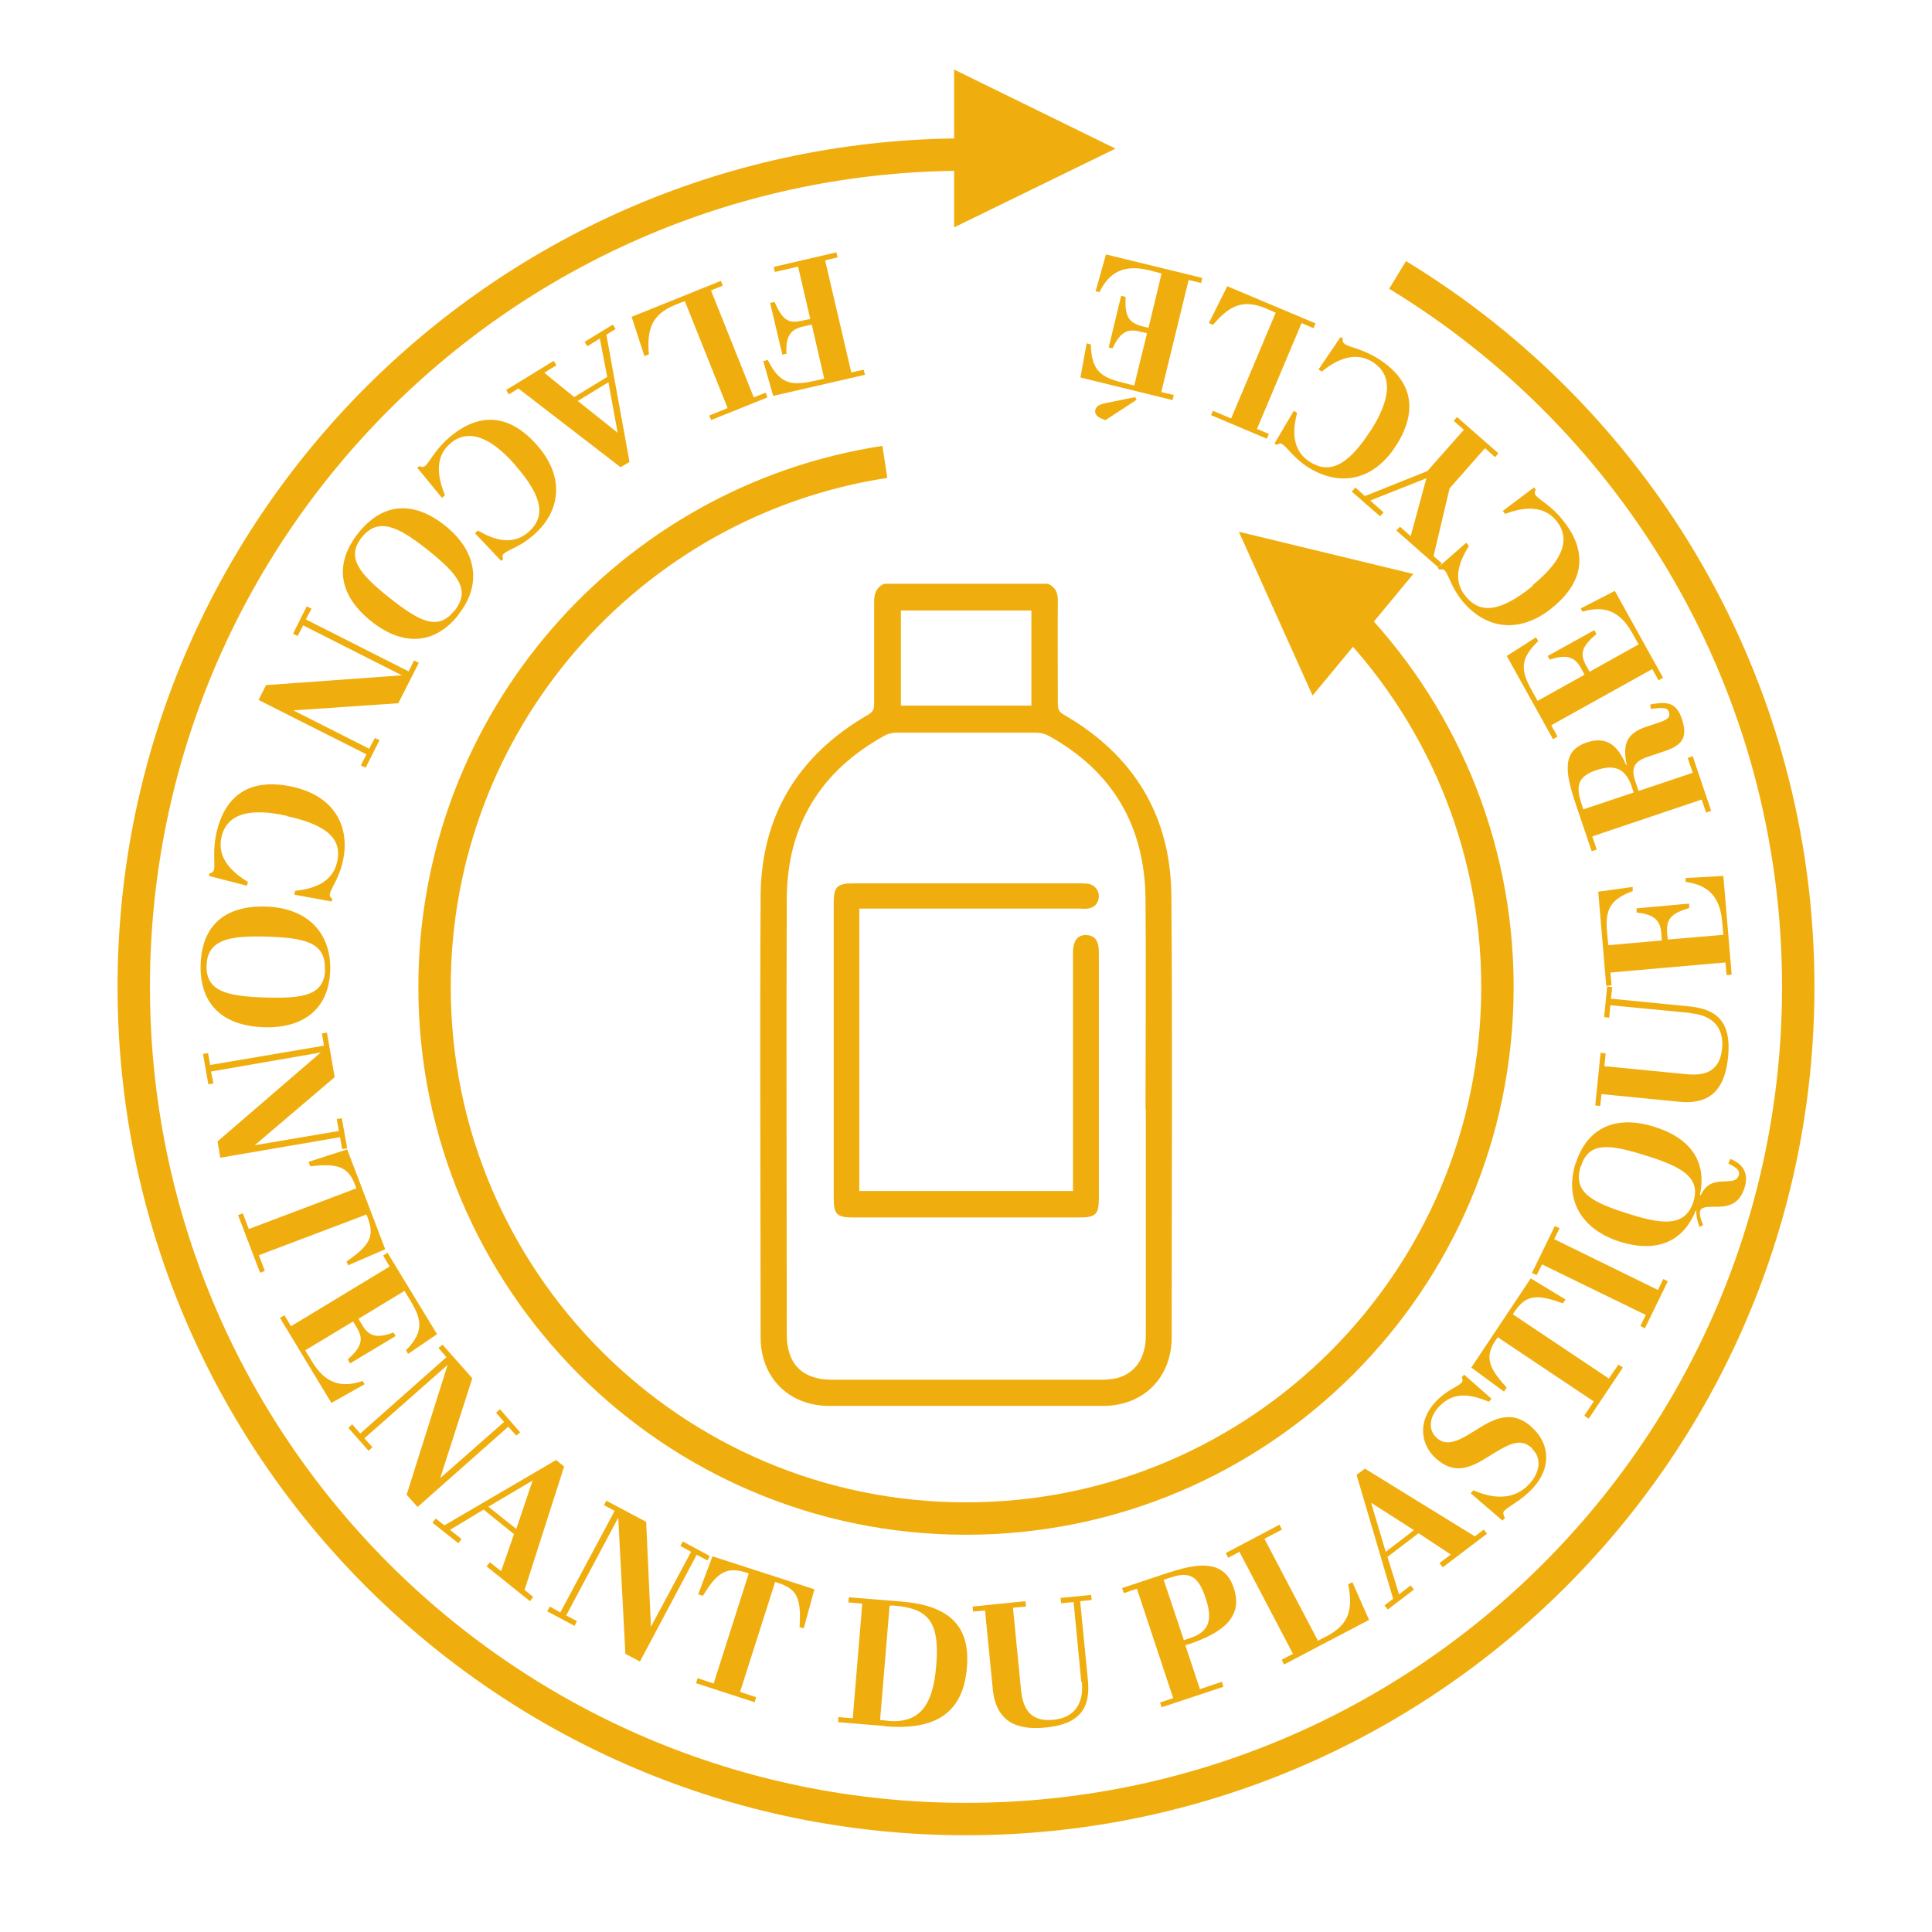 <svg viewBox="0 0 65 65" xmlns:xlink="http://www.w3.org/1999/xlink" xmlns="http://www.w3.org/2000/svg" data-name="Calque_1" id="uuid-1155469f-aaa5-4a25-a222-64da8e608689">
  <defs>
    <style>
      .uuid-1814b95a-787c-439e-874e-f72b5e38fcc9, .uuid-543441e1-5a0e-4306-a661-bcc3ac0c6503 {
        fill: none;
      }

      .uuid-a61e6bd2-4da3-43db-8a6e-8148247d17d0 {
        clip-path: url(#uuid-1715b6a5-3b3f-4ab4-8a8f-860357efe13e);
      }

      .uuid-543441e1-5a0e-4306-a661-bcc3ac0c6503 {
        stroke: #f0ae0e;
        stroke-miterlimit: 10;
        stroke-width: 1.09px;
      }

      .uuid-c4452688-78bc-49f5-96c9-afaa74598738 {
        fill: #f0ae0e;
      }
    </style>
    <clipPath id="uuid-1715b6a5-3b3f-4ab4-8a8f-860357efe13e">
      <rect height="28.23" width="15.86" y="19.2" x="24.57" class="uuid-1814b95a-787c-439e-874e-f72b5e38fcc9"></rect>
    </clipPath>
  </defs>
  <path d="M16.43,50.69l.94.75.55-1.63-1.49.88ZM17.3,51.62l-1.03-.83-1.13.68.39.31-.11.14-.87-.69.11-.14.29.23,3.76-2.2.27.22-1.33,4.15.29.24-.11.14-1.46-1.17.11-.14.38.3.43-1.24Z" class="uuid-c4452688-78bc-49f5-96c9-afaa74598738"></path>
  <polygon points="21.53 55.9 21.04 55.64 20.8 51.06 19.05 54.35 19.41 54.54 19.33 54.7 18.41 54.21 18.5 54.05 18.85 54.25 20.68 50.83 20.32 50.64 20.4 50.49 21.74 51.2 21.9 54.73 23.25 52.21 22.89 52.01 22.97 51.86 23.88 52.35 23.8 52.5 23.44 52.31 21.53 55.9" class="uuid-c4452688-78bc-49f5-96c9-afaa74598738"></polygon>
  <g>
    <path d="M27.05,54.79l-.15-.05c.07-1.01-.11-1.29-.74-1.49l-.08-.03-1.18,3.7.54.18-.05.17-1.97-.64.05-.17.54.18,1.18-3.7-.08-.03c-.63-.2-.96-.06-1.46.78l-.16-.05.48-1.28,3.43,1.11-.36,1.32Z" class="uuid-c4452688-78bc-49f5-96c9-afaa74598738"></path>
    <path d="M29.87,57.9c1.04.08,1.52-.47,1.63-1.88.13-1.54-.34-1.91-1.42-2h-.15s-.32,3.85-.32,3.85l.25.02ZM29.76,58.07l-1.56-.13v-.17s.49.04.49.04l.32-3.86-.47-.04.02-.17,1.74.14c1.53.12,2.36.73,2.23,2.23-.14,1.7-1.28,2.09-2.76,1.97" class="uuid-c4452688-78bc-49f5-96c9-afaa74598738"></path>
    <path d="M36.38,56.6l-.26-2.7-.42.04-.02-.18,1.03-.1.02.17-.39.04.26,2.64c.09.9-.21,1.49-1.41,1.61-.99.1-1.68-.19-1.79-1.3l-.26-2.64-.4.04-.02-.17,1.78-.18.02.18-.44.04.27,2.75c.06.63.3,1.1,1.09,1.02.65-.06,1.03-.48.96-1.27" class="uuid-c4452688-78bc-49f5-96c9-afaa74598738"></path>
    <path d="M39.83,55.18l.21-.07c.64-.21.77-.61.52-1.35-.25-.76-.56-.89-1.16-.69l-.25.08.68,2.03ZM39.39,52.89c1.05-.35,1.83-.35,2.12.54.33.98-.4,1.51-1.49,1.88l-.14.04.49,1.48.74-.25.05.17-2.08.69-.05-.16.44-.15-1.22-3.68-.44.15-.06-.17,1.62-.54Z" class="uuid-c4452688-78bc-49f5-96c9-afaa74598738"></path>
    <path d="M43.05,51.3l.08.16-.59.31,1.8,3.43.31-.16c.75-.4.87-.9.71-1.74l.14-.07.56,1.27-2.86,1.5-.08-.16.38-.2-1.8-3.43-.38.2-.08-.16,1.8-.95Z" class="uuid-c4452688-78bc-49f5-96c9-afaa74598738"></path>
  </g>
  <path d="M46.62,52.21l.95-.73-1.44-.92.49,1.65ZM47.73,51.58l-1.05.8.39,1.26.39-.3.11.14-.88.67-.11-.14.29-.22-1.23-4.17.28-.21,3.7,2.28.3-.23.11.14-1.49,1.13-.11-.14.38-.29-1.09-.72Z" class="uuid-c4452688-78bc-49f5-96c9-afaa74598738"></path>
  <path d="M51.55,48.73c-.4-.38-.79-.15-1.48.28-.65.41-1.17.61-1.79.03-.47-.44-.61-1.22.03-1.89.36-.38.71-.48.85-.62.07-.07.05-.11.02-.2l.08-.08.92.81-.09.1c-.65-.27-1.19-.34-1.67.16-.35.37-.37.79-.09,1.05.34.32.76.1,1.28-.23.6-.38,1.25-.77,1.95-.1.6.56.63,1.37,0,2.04-.41.43-.83.61-.95.75-.06.06-.03.13.02.24l-.08.09-1.07-.92.09-.1c.67.29,1.36.34,1.87-.2.36-.38.45-.87.11-1.19" class="uuid-c4452688-78bc-49f5-96c9-afaa74598738"></path>
  <polygon points="32.1 2.34 32.1 7.65 37.53 5 32.1 2.34" class="uuid-c4452688-78bc-49f5-96c9-afaa74598738"></polygon>
  <g>
    <path d="M47.02,9.25c8.08,4.91,13.48,13.8,13.48,23.95,0,15.46-12.54,28-28,28S4.5,48.66,4.5,33.2,17.04,5.2,32.5,5.2M45.22,20.64c3.19,3.23,5.16,7.67,5.16,12.57,0,9.88-8.01,17.88-17.88,17.88s-17.88-8.01-17.88-17.88c0-8.94,6.57-16.36,15.15-17.67" class="uuid-543441e1-5a0e-4306-a661-bcc3ac0c6503"></path>
    <path d="M26.01,13.31l-.33-1.16.15-.04c.4.8.78.88,1.54.71l.36-.08-.42-1.82-.31.07c-.43.1-.57.36-.54.91l-.14.03-.41-1.74.15-.03c.26.59.45.74.92.63l.28-.06-.41-1.76-.78.18-.04-.17,2.11-.49.04.17-.42.1.88,3.77.42-.09.04.17-3.09.71Z" class="uuid-c4452688-78bc-49f5-96c9-afaa74598738"></path>
    <path d="M23.93,14.14l-.07-.16.62-.25-1.44-3.6-.33.13c-.78.32-.95.81-.88,1.66l-.15.06-.43-1.32,3-1.21.07.16-.4.16,1.44,3.6.4-.16.06.16-1.89.76Z" class="uuid-c4452688-78bc-49f5-96c9-afaa74598738"></path>
  </g>
  <path d="M20.47,12.86l-1.03.63,1.34,1.07-.31-1.7ZM19.3,13.37l1.13-.69-.25-1.29-.42.26-.09-.15.95-.58.09.15-.31.19.78,4.28-.3.18-3.44-2.65-.32.2-.09-.15,1.6-.98.09.15-.41.25,1.01.82Z" class="uuid-c4452688-78bc-49f5-96c9-afaa74598738"></path>
  <g>
    <path d="M17.34,15.65c-.86-.98-1.61-1.24-2.2-.72-.45.39-.48.98-.17,1.73l-.1.09-.83-1.01.07-.06c.08.04.13.05.2-.01.15-.13.32-.53.78-.93.96-.84,2-.88,2.98.24.95,1.08.79,2.24-.13,3.03-.43.38-.83.48-.98.61-.07.06-.06.11-.03.19l-.07.06-.88-.93.1-.09c.68.4,1.24.45,1.7.05.56-.49.52-1.15-.44-2.24" class="uuid-c4452688-78bc-49f5-96c9-afaa74598738"></path>
    <path d="M15.29,20.55c.57-.72.09-1.26-.94-2.08-.94-.74-1.62-1.09-2.18-.39-.53.67-.09,1.22.93,2.03,1.01.8,1.64,1.13,2.18.44M15.42,20.69c-.79,1-1.86,1.06-2.92.22-1.06-.84-1.3-1.89-.45-2.97.83-1.04,1.86-1.1,2.92-.26,1.07.85,1.26,1.99.45,3" class="uuid-c4452688-78bc-49f5-96c9-afaa74598738"></path>
  </g>
  <polygon points="8.7 23.55 8.95 23.05 13.52 22.72 10.2 21.04 10.01 21.4 9.86 21.32 10.32 20.4 10.48 20.48 10.29 20.84 13.75 22.59 13.93 22.22 14.09 22.3 13.4 23.66 9.87 23.9 12.42 25.19 12.61 24.83 12.77 24.9 12.3 25.83 12.14 25.75 12.33 25.38 8.7 23.55" class="uuid-c4452688-78bc-49f5-96c9-afaa74598738"></polygon>
  <g>
    <path d="M9.66,27.45c-1.28-.29-2.04-.06-2.21.72-.13.58.19,1.08.89,1.5l-.03.13-1.28-.33.02-.09c.08-.01.13-.04.15-.13.04-.19-.05-.62.08-1.22.28-1.25,1.1-1.88,2.56-1.56,1.41.31,1.96,1.34,1.69,2.53-.13.56-.39.87-.43,1.07-.02.09.02.13.08.17l-.02.09-1.26-.23.03-.13c.78-.08,1.27-.37,1.41-.96.17-.73-.25-1.24-1.68-1.55" class="uuid-c4452688-78bc-49f5-96c9-afaa74598738"></path>
    <path d="M10.93,32.61c.03-.91-.68-1.06-2-1.1-1.19-.03-1.96.09-1.98.98-.02.85.66,1.03,1.97,1.07,1.29.04,1.99-.07,2.02-.95M11.11,32.64c-.04,1.27-.86,1.96-2.22,1.92-1.36-.04-2.18-.74-2.14-2.11.04-1.33.84-1.99,2.19-1.95,1.37.04,2.2.85,2.17,2.14" class="uuid-c4452688-78bc-49f5-96c9-afaa74598738"></path>
  </g>
  <polygon points="7.41 38.95 7.32 38.4 10.79 35.41 7.1 36.05 7.18 36.45 7.01 36.48 6.83 35.46 7 35.43 7.07 35.83 10.9 35.18 10.83 34.77 11 34.74 11.26 36.24 8.57 38.53 11.4 38.05 11.33 37.65 11.5 37.62 11.68 38.63 11.51 38.66 11.44 38.26 7.41 38.95" class="uuid-c4452688-78bc-49f5-96c9-afaa74598738"></polygon>
  <g>
    <path d="M11.72,42.59l-.06-.15c.83-.57.94-.88.7-1.5l-.03-.08-3.62,1.37.2.53-.16.06-.74-1.94.16-.06.2.53,3.62-1.37-.03-.08c-.23-.62-.55-.78-1.52-.66l-.06-.15,1.3-.42,1.28,3.36-1.25.54Z" class="uuid-c4452688-78bc-49f5-96c9-afaa74598738"></path>
    <path d="M14.7,44.89l-.97.66-.07-.12c.59-.61.55-1,.16-1.65l-.21-.35-1.55.94.14.23c.23.39.53.42,1.04.23l.07.12-1.53.92-.08-.13c.47-.43.55-.68.29-1.1l-.11-.18-1.61.97.23.38c.44.73.98.9,1.7.65l.07.11-1.12.63-1.73-2.86.15-.09.22.37,3.32-2.01-.22-.37.15-.09,1.66,2.73Z" class="uuid-c4452688-78bc-49f5-96c9-afaa74598738"></path>
  </g>
  <polygon points="14.05 50.7 13.68 50.29 15.06 45.92 12.26 48.39 12.53 48.69 12.4 48.81 11.72 48.04 11.85 47.92 12.12 48.23 15.02 45.66 14.75 45.35 14.89 45.24 15.89 46.37 14.81 49.73 16.96 47.84 16.69 47.53 16.82 47.41 17.5 48.19 17.37 48.3 17.1 48 14.05 50.7" class="uuid-c4452688-78bc-49f5-96c9-afaa74598738"></polygon>
  <path d="M52.67,43.72l-.09.13c-.95-.35-1.26-.25-1.64.3l-.04.07,3.23,2.16.32-.47.15.1-1.15,1.72-.15-.1.32-.48-3.23-2.16-.05.07c-.37.55-.32.9.35,1.62l-.09.14-1.1-.81,2-3,1.17.71Z" class="uuid-c4452688-78bc-49f5-96c9-afaa74598738"></path>
  <polygon points="52.31 41.25 52.47 41.32 52.29 41.69 55.78 43.4 55.96 43.03 56.11 43.11 55.34 44.69 55.19 44.61 55.37 44.24 51.88 42.54 51.7 42.9 51.54 42.83 52.31 41.25" class="uuid-c4452688-78bc-49f5-96c9-afaa74598738"></polygon>
  <g>
    <path d="M53.18,39.24c-.27.87.37,1.21,1.62,1.6,1.13.36,1.9.44,2.17-.4.26-.81-.36-1.18-1.59-1.56-1.23-.39-1.93-.48-2.19.36M53.01,39.15c.38-1.21,1.35-1.65,2.65-1.24,1.19.37,1.78,1.15,1.53,2.3h.03c.18-.38.43-.45.73-.46.33-.01.49-.02.55-.21.04-.14-.04-.25-.35-.39l.06-.16c.43.16.63.49.49.95-.18.58-.54.67-1.02.66-.37,0-.44.04-.48.14-.03.09.01.27.1.48l-.12.06c-.06-.15-.12-.37-.11-.55h-.02c-.43,1.07-1.33,1.42-2.54,1.05-1.3-.41-1.89-1.41-1.5-2.65" class="uuid-c4452688-78bc-49f5-96c9-afaa74598738"></path>
    <path d="M56.88,34.08l-2.7-.26-.04.42-.17-.02.1-1.03.17.02-.04.39,2.64.26c.9.09,1.42.5,1.3,1.7-.1.99-.51,1.61-1.62,1.51l-2.64-.26-.04.4-.17-.02.18-1.77.17.02-.04.43,2.75.27c.63.06,1.13-.08,1.21-.87.06-.65-.27-1.11-1.06-1.18" class="uuid-c4452688-78bc-49f5-96c9-afaa74598738"></path>
    <path d="M53.77,30l1.16-.16v.14c-.79.29-.93.65-.86,1.41l.04.41,1.8-.16-.02-.27c-.04-.45-.29-.61-.83-.67v-.14s1.77-.16,1.77-.16v.15c-.61.18-.78.37-.74.86l.02.2,1.87-.16-.04-.44c-.07-.85-.48-1.24-1.23-1.34v-.13s1.27-.07,1.27-.07l.28,3.32-.17.02-.04-.43-3.87.34.04.43-.18.02-.27-3.18Z" class="uuid-c4452688-78bc-49f5-96c9-afaa74598738"></path>
    <path d="M54.96,26.66l-.05-.16c-.2-.61-.54-.81-1.2-.59-.66.22-.69.56-.5,1.14l.06.18,1.7-.57ZM55.13,26.61l1.82-.61-.17-.5.17-.06.62,1.84-.17.06-.15-.44-3.68,1.24.15.44-.17.06-.54-1.6c-.36-1.07-.46-1.78.37-2.06.69-.23,1.06.12,1.33.76h.02c-.15-.71,0-1.07.66-1.29l.39-.13c.29-.1.43-.17.37-.36-.05-.16-.18-.16-.61-.11l-.02-.15c.51-.09.86-.11,1.06.47.21.63.04.9-.6,1.11l-.59.2c-.37.13-.53.34-.38.78l.12.36Z" class="uuid-c4452688-78bc-49f5-96c9-afaa74598738"></path>
    <path d="M50.69,22.07l.99-.63.07.13c-.62.6-.59.98-.22,1.65l.2.36,1.58-.88-.13-.24c-.22-.39-.52-.44-1.04-.27l-.07-.12,1.57-.87.07.13c-.49.42-.58.66-.33,1.09l.1.18,1.65-.92-.22-.39c-.41-.74-.95-.93-1.67-.71l-.06-.11,1.15-.59,1.62,2.92-.15.09-.21-.38-3.4,1.89.21.38-.15.09-1.55-2.79Z" class="uuid-c4452688-78bc-49f5-96c9-afaa74598738"></path>
    <path d="M51.56,19.69c1.02-.83,1.3-1.56.8-2.17-.37-.46-.97-.52-1.72-.23l-.08-.1,1.05-.79.06.07c-.04.07-.05.13,0,.2.13.16.52.34.9.82.81.99.8,2.03-.35,2.96-1.12.91-2.26.7-3.03-.24-.36-.45-.44-.84-.57-1-.06-.07-.11-.06-.19-.04l-.06-.07.96-.84.09.11c-.42.66-.5,1.22-.11,1.69.47.58,1.13.57,2.26-.35" class="uuid-c4452688-78bc-49f5-96c9-afaa74598738"></path>
  </g>
  <polygon points="46.1 16.84 46.55 17.24 46.43 17.37 45.48 16.54 45.6 16.4 45.92 16.69 48.02 15.85 49.25 14.46 48.91 14.16 49.02 14.03 50.41 15.25 50.3 15.38 49.96 15.08 48.77 16.43 48.23 18.71 48.51 18.95 48.39 19.09 46.98 17.85 47.1 17.72 47.46 18.04 47.99 16.09 46.1 16.84" class="uuid-c4452688-78bc-49f5-96c9-afaa74598738"></polygon>
  <g>
    <path d="M46.11,14.5c.7-1.1.75-1.89.07-2.32-.5-.32-1.08-.19-1.71.32l-.11-.07.74-1.09.08.05c-.02.08,0,.14.07.19.17.11.6.16,1.12.49,1.08.68,1.4,1.67.6,2.92-.78,1.22-1.93,1.38-2.96.73-.49-.31-.69-.66-.86-.77-.08-.05-.12-.03-.19.02l-.08-.05.65-1.1.11.07c-.2.76-.09,1.32.43,1.65.63.4,1.25.18,2.04-1.05" class="uuid-c4452688-78bc-49f5-96c9-afaa74598738"></path>
    <path d="M40.74,13.98l.07-.16.61.26,1.5-3.56-.32-.14c-.78-.33-1.24-.1-1.79.55l-.14-.06.62-1.24,2.97,1.25-.07.16-.4-.17-1.5,3.56.4.17-.07.16-1.87-.79Z" class="uuid-c4452688-78bc-49f5-96c9-afaa74598738"></path>
    <path d="M37.2,14.14l-.17-.07c-.13-.06-.21-.16-.18-.28.04-.14.17-.19.31-.22l1.03-.21.05.09-1.04.68ZM36.35,12.7l.21-1.15.14.04c.02.86.32,1.1,1.06,1.28l.4.1.43-1.76-.26-.06c-.44-.11-.67.08-.9.57l-.13-.03.42-1.74.15.04c-.03.64.09.87.57.99l.2.05.44-1.83-.43-.11c-.83-.2-1.33.06-1.66.74l-.13-.03.35-1.24,3.24.79-.04.17-.42-.1-.92,3.77.42.1-.04.17-3.1-.76Z" class="uuid-c4452688-78bc-49f5-96c9-afaa74598738"></path>
  </g>
  <polygon points="47.55 19.31 44.16 23.4 41.68 17.89 47.55 19.31" class="uuid-c4452688-78bc-49f5-96c9-afaa74598738"></polygon>
  <g class="uuid-a61e6bd2-4da3-43db-8a6e-8148247d17d0">
    <path d="M35.26,19.64c.25.11.34.31.33.59-.01,1.15,0,2.31,0,3.46,0,.18.05.27.21.36,2.34,1.35,3.59,3.39,3.61,6.09.04,4.95.01,9.9.01,14.85,0,1.36-.95,2.31-2.31,2.31-3.07,0-6.14,0-9.21,0-1.36,0-2.31-.95-2.31-2.31,0-4.95-.03-9.9,0-14.85.02-2.7,1.27-4.74,3.61-6.09.16-.09.21-.18.21-.36,0-1.15,0-2.31,0-3.46,0-.27.08-.47.33-.59h5.51ZM38.54,37.31c0-2.36.02-4.72,0-7.08-.03-2.45-1.11-4.29-3.27-5.48-.13-.07-.29-.1-.43-.1-1.56,0-3.11,0-4.67,0-.14,0-.29.03-.41.1-2.16,1.19-3.28,3.03-3.29,5.49-.02,4.89,0,9.77,0,14.66,0,.99.53,1.52,1.52,1.52,3.02,0,6.03,0,9.05,0,.19,0,.38-.02.56-.06.61-.17.95-.69.95-1.43,0-2.54,0-5.08,0-7.61M30.31,23.74h4.39v-3.2h-4.39v3.2Z" class="uuid-c4452688-78bc-49f5-96c9-afaa74598738"></path>
  </g>
  <path d="M28.91,30.57v9.5h7.19v-.31c0-2.56,0-5.11,0-7.67,0-.11,0-.23.04-.34.06-.21.22-.31.44-.29.21.02.33.14.37.35.02.1.02.21.02.32,0,2.73,0,5.45,0,8.18,0,.54-.1.65-.65.65h-7.62c-.55,0-.65-.11-.65-.65,0-3.32,0-6.63,0-9.95,0-.52.12-.64.64-.64h7.65c.09,0,.18,0,.26.01.23.04.38.22.37.44-.02.23-.15.37-.38.4-.1.01-.19,0-.29,0h-7.38Z" class="uuid-c4452688-78bc-49f5-96c9-afaa74598738"></path>
</svg>